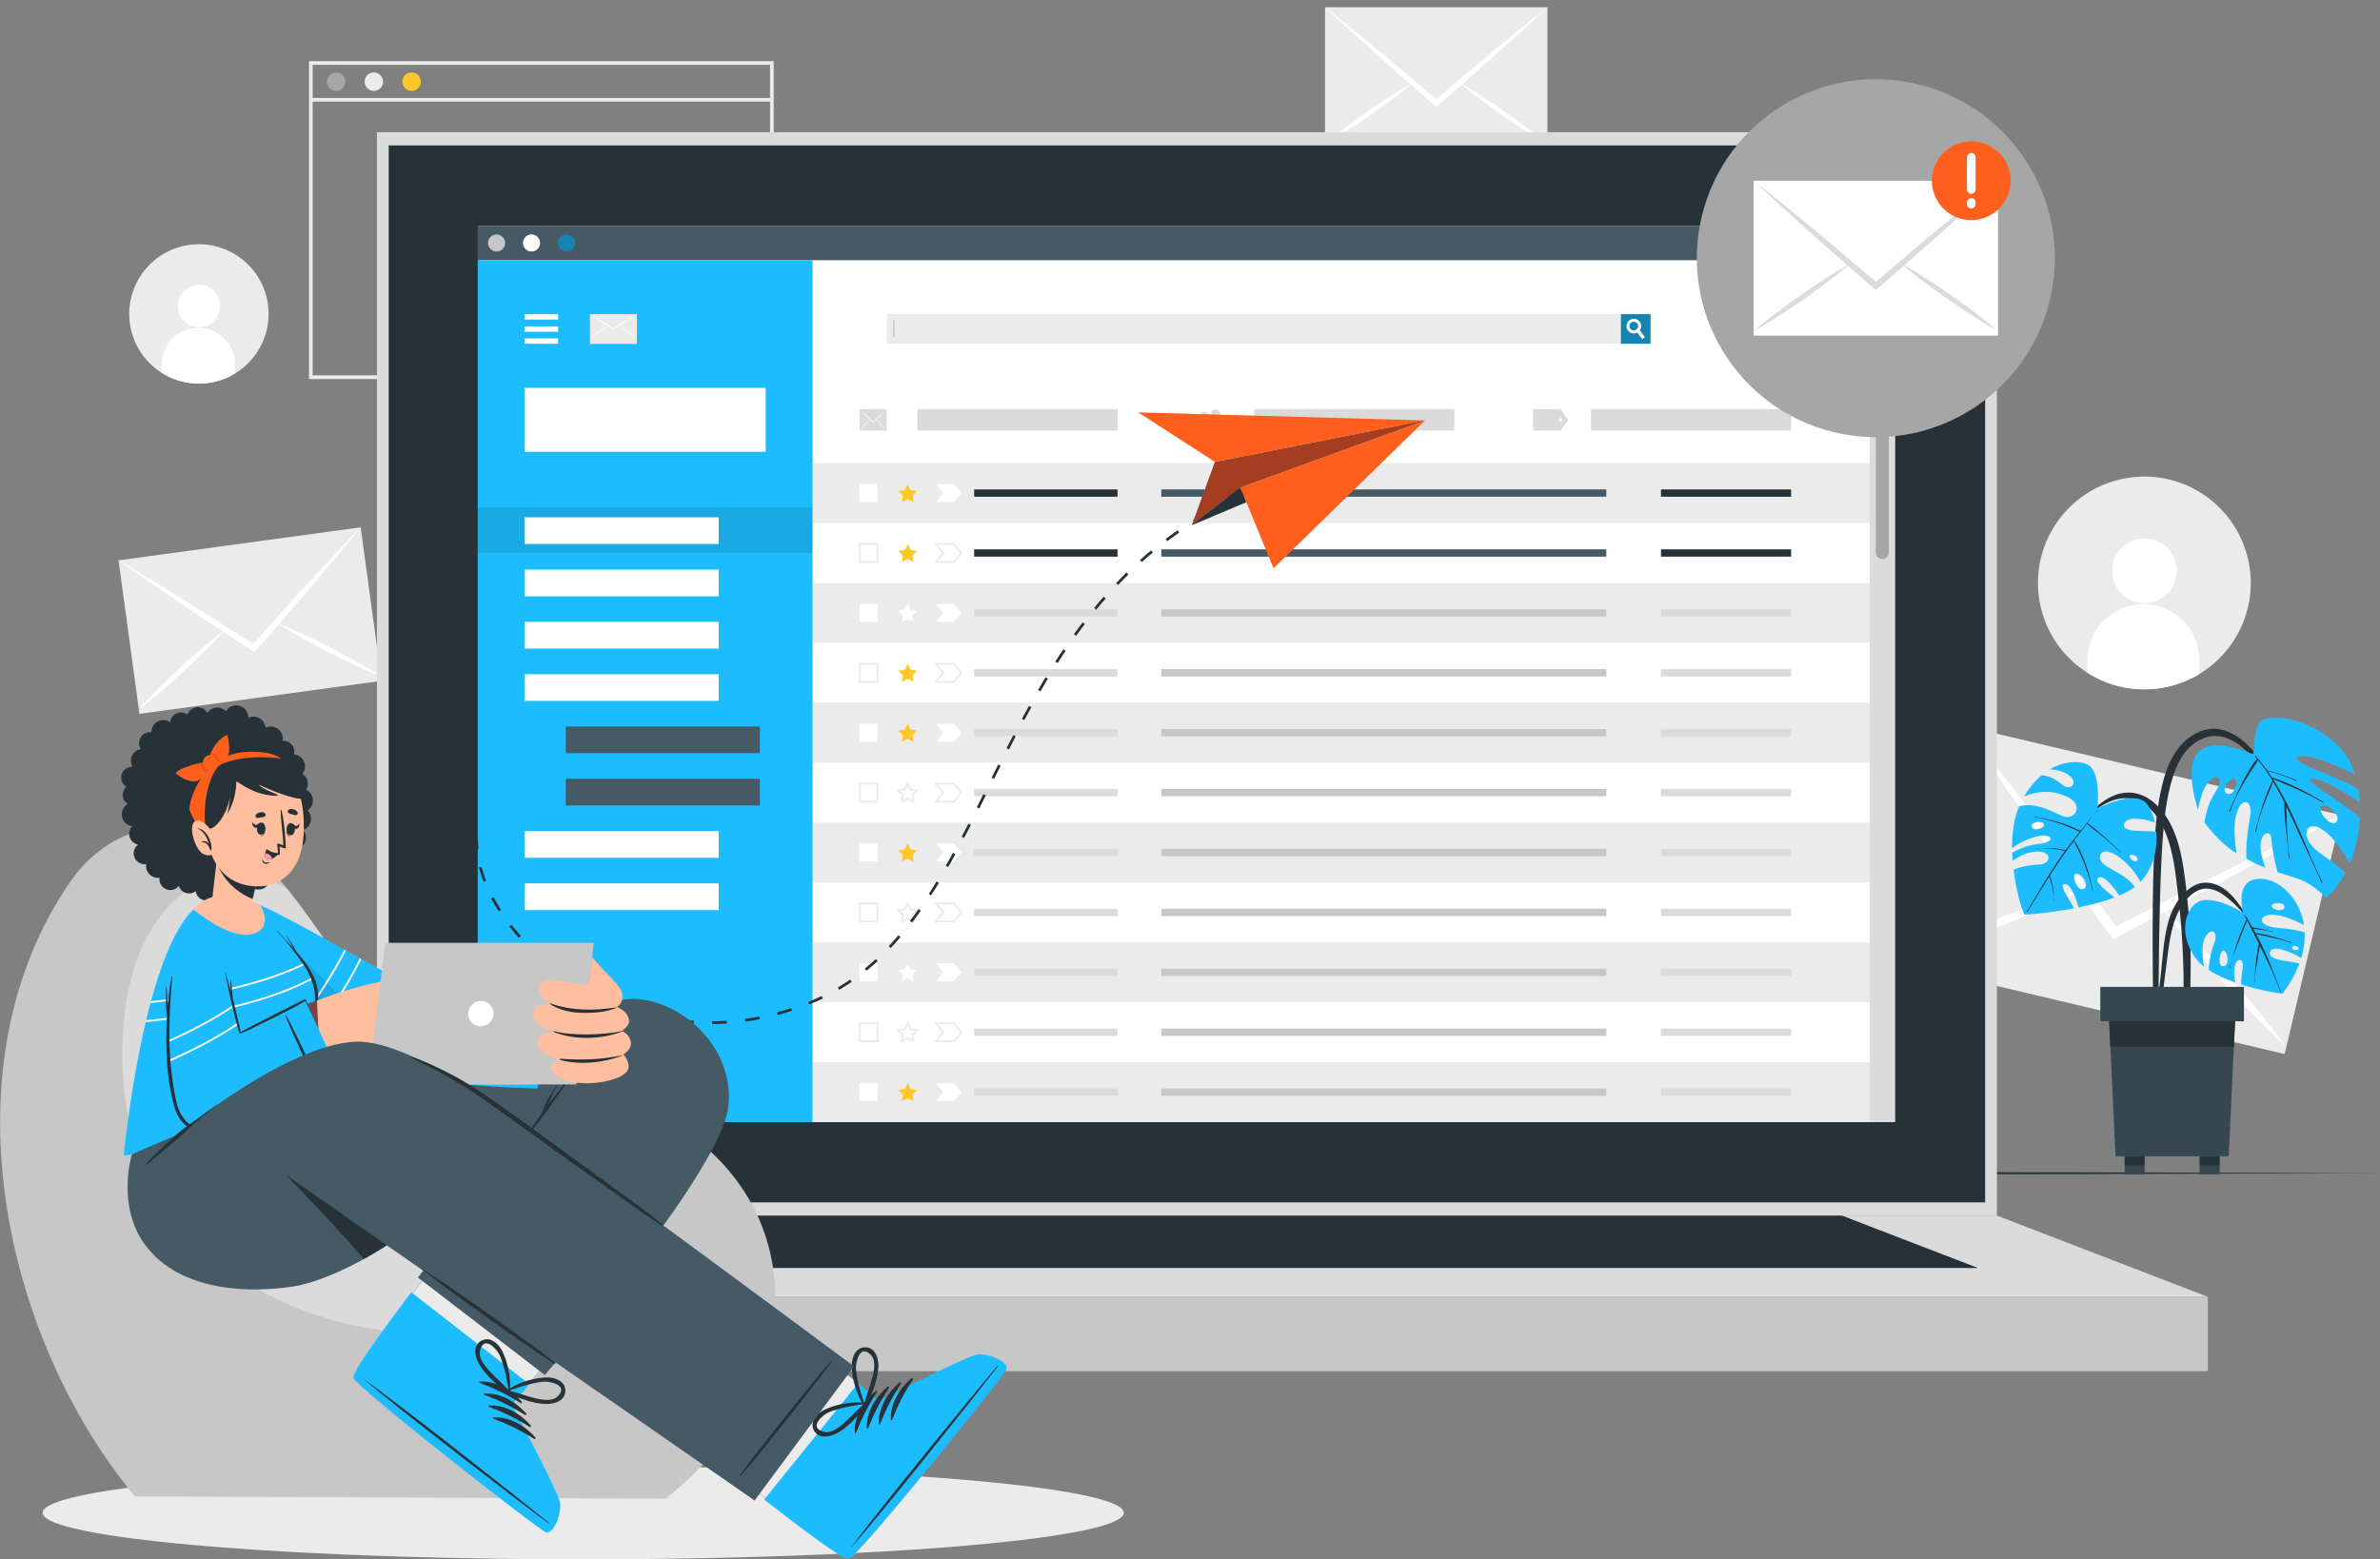 <?xml version="1.0" encoding="UTF-8"?><svg xmlns="http://www.w3.org/2000/svg" width="648.56" height="425.025" viewBox="0 0 648.56 425.025"><rect x="0" y="0" width="648.56" height="425.025" fill="#808080" stroke="none"/><defs><style>.k,.l,.m,.n{stroke-miterlimit:10;}.k,.l,.n{fill:none;}.k,.n{stroke:#263238;stroke-width:.75px;}.o,.m{fill:#fff;}.p{fill:#dbdbdb;}.q{fill:#37474f;}.l,.m{stroke:#ebebeb;}.r{fill:#ff9cbd;}.s{fill:#050400;}.s,.t{opacity:.1;}.u{fill:#455a64;}.v{fill:#1484b3;}.w{fill:#a6a6a6;}.t{fill:#020100;}.x{fill:#c7c7c7;}.m{stroke-width:.5px;}.y{fill:#ffbe9d;}.z{fill:#a53d21;}.aa{fill:#ebebeb;}.ab{fill:#ffc727;}.ac{fill:#1cbcff;}.ad{fill:#774442;}.n{stroke-dasharray:0 0 4.007 5.009;}.ae{fill:#263238;}.af{fill:#ff5f1c;}</style></defs><g id="a"><g><g><path class="aa" d="m599.292,183.735c-2.538,1.535-5.351,2.698-8.401,3.4-7.886,1.828-15.758.258-22.085-3.775-6.189-3.929-10.912-10.208-12.704-17.916-3.607-15.606,6.097-31.182,21.703-34.789,15.594-3.62,31.169,6.097,34.789,21.703,2.905,12.557-2.83,25.087-13.302,31.377Z"/><g><path class="o" d="m593.202,155.686c-.058,4.872-4.054,8.774-8.926,8.716-4.872-.058-8.774-4.054-8.716-8.926.058-4.872,4.054-8.774,8.926-8.716,4.872.058,8.774,4.054,8.716,8.926Z"/><path class="o" d="m599.336,180.095l-.043,3.639c-2.538,1.535-5.351,2.698-8.401,3.4-7.886,1.828-15.758.258-22.085-3.775l.043-3.626c.1-8.398,7.001-15.162,15.424-15.062,8.423.1,15.162,7.026,15.062,15.424Z"/></g></g><g><path class="aa" d="m63.997,101.832c-1.662,1.006-3.505,1.767-5.503,2.227-5.166,1.197-10.322.169-14.466-2.472-4.054-2.574-7.148-6.687-8.321-11.735-2.363-10.223,3.994-20.425,14.216-22.788,10.214-2.371,20.416,3.993,22.788,14.216,1.903,8.225-1.854,16.433-8.713,20.552Z"/><g><path class="o" d="m60.008,83.46c-.038,3.191-2.655,5.747-5.847,5.71-3.191-.038-5.747-2.656-5.709-5.847.038-3.191,2.655-5.747,5.847-5.71,3.191.038,5.747,2.655,5.709,5.847Z"/><path class="o" d="m64.026,99.449l-.028,2.384c-1.662,1.006-3.505,1.767-5.503,2.227-5.166,1.197-10.322.169-14.466-2.472l.028-2.375c.065-5.501,4.586-9.932,10.103-9.866,5.517.066,9.931,4.602,9.866,10.103Z"/></g></g></g><g><rect class="l" x="84.7" y="17.177" width="125.639" height="85.639"/><g><path class="w" d="m94.101,22.259c0,1.392-1.129,2.521-2.521,2.521s-2.521-1.128-2.521-2.521,1.129-2.521,2.521-2.521,2.521,1.128,2.521,2.521Z"/><path class="aa" d="m104.394,22.259c0,1.392-1.128,2.521-2.521,2.521s-2.521-1.128-2.521-2.521,1.128-2.521,2.521-2.521,2.521,1.128,2.521,2.521Z"/><path class="ab" d="m114.686,22.259c0,1.392-1.128,2.521-2.521,2.521s-2.521-1.128-2.521-2.521,1.129-2.521,2.521-2.521,2.521,1.128,2.521,2.521Z"/></g><line class="l" x1="84.7" y1="27.196" x2="210.339" y2="27.196"/></g><g><g><rect class="aa" x="34.848" y="148.036" width="66.592" height="42.231" transform="translate(-22.23 10.759) rotate(-7.765)"/><g><path class="o" d="m98.282,143.731c-2.318,2.912-4.7,5.723-7.043,8.597-2.37,2.823-4.751,5.648-7.145,8.446-2.498,2.923-5.01,5.82-7.523,8.704-.078.093-.146.185-.225.278-2.227,2.542-4.464,5.087-6.701,7.63l-.334.361-.409-.26c-2.836-1.852-5.663-3.706-8.491-5.572-.098-.055-.199-.124-.299-.193-3.204-2.104-6.4-4.223-9.591-6.384-3.044-2.043-6.094-4.127-9.133-6.213-3.027-2.142-6.075-4.212-9.088-6.398,3.132,1.798,6.229,3.711,9.338,5.567,3.105,1.898,6.21,3.796,9.301,5.737,3.441,2.14,6.887,4.321,10.327,6.53q.01-.001.022.011c2.575,1.64,5.152,3.294,7.73,4.948,2.03-2.282,4.069-4.579,6.113-6.836q.006-.028.016-.03c2.725-3.036,5.452-6.059,8.202-9.058,2.46-2.684,4.932-5.356,7.417-8.003,2.509-2.622,4.981-5.294,7.516-7.865Z"/><path class="o" d="m61.496,171.502c-.027.024-.043.056-.07.08-.306.345-.613.689-.92,1.024-1.464,1.623-2.976,3.192-4.523,4.725-1.882,1.892-3.822,3.721-5.774,5.541-1.966,1.792-3.943,3.576-5.978,5.306-2.035,1.731-4.094,3.435-6.248,5.03,1.762-2.027,3.62-3.945,5.503-5.827,1.892-1.893,3.832-3.722,5.774-5.541,1.974-1.803,3.952-3.587,5.987-5.318,1.618-1.381,3.269-2.747,4.969-4.049.392-.306.786-.602,1.189-.899.027-.024.064-.049.091-.073Z"/><path class="o" d="m103.647,184.255c-2.503-.961-4.952-2.05-7.367-3.174-2.424-1.123-4.807-2.312-7.191-3.511-2.368-1.231-4.728-2.474-7.047-3.793-1.891-1.064-3.767-2.161-5.602-3.334-.397-.249-.785-.498-1.172-.749-.032-.016-.056-.043-.089-.059.033.016.075.03.106.036.47.188.928.368,1.388.558,1.986.799,3.932,1.674,5.872,2.57,2.424,1.123,4.806,2.312,7.182,3.522,2.368,1.231,4.728,2.474,7.047,3.793,2.328,1.308,4.632,2.659,6.872,4.139Z"/></g></g><g><rect class="aa" x="545.505" y="189.861" width="66.9" height="105.492" transform="translate(209.515 750.112) rotate(-76.683)"/><g><path class="o" d="m637.988,222.206c-5.086,2.984-10.208,5.781-15.31,8.694-5.112,2.822-10.24,5.641-15.373,8.413-5.358,2.897-10.721,5.748-16.08,8.579-.168.093-.322.19-.49.283-4.741,2.489-9.496,4.975-14.252,7.46l-.7.344-.456-.618c-3.137-4.354-6.259-8.704-9.375-13.075-.114-.138-.223-.297-.332-.455-3.537-4.936-7.053-9.889-10.539-14.901-3.335-4.755-6.655-9.573-9.96-14.388-3.254-4.891-6.579-9.688-9.787-14.635,3.604,4.442,7.092,9.034,10.63,13.549,3.508,4.575,7.016,9.149,10.479,13.78,3.866,5.125,7.718,10.312,11.543,15.538q.015.004.026.029c2.872,3.892,5.739,7.806,8.606,11.719,4.301-2.216,8.623-4.45,12.93-6.621q.025-.038.041-.035c5.758-2.935,11.511-5.849,17.284-8.715,5.166-2.566,10.342-5.107,15.524-7.602,5.202-2.446,10.379-4.987,15.592-7.343Z"/><path class="o" d="m567.788,242.293c-.053.02-.095.059-.149.079-.649.335-1.298.669-1.944.989-3.089,1.564-6.218,3.022-9.378,4.406-3.859,1.724-7.77,3.321-11.693,4.9-3.927,1.529-7.866,3.038-11.86,4.437-3.994,1.399-8.008,2.744-12.101,3.875,3.76-1.992,7.599-3.769,11.455-5.477,3.875-1.72,7.786-3.318,11.693-4.9,3.946-1.54,7.885-3.05,11.879-4.449,3.179-1.119,6.397-2.197,9.652-3.153.754-.229,1.504-.442,2.27-.651.054-.02.122-.036.176-.056Z"/><path class="o" d="m622.826,285.161c-3.152-2.846-6.152-5.852-9.08-8.889-2.943-3.041-5.787-6.156-8.628-9.287-2.799-3.17-5.578-6.351-8.255-9.622-2.189-2.651-4.336-5.341-6.381-8.12-.446-.594-.876-1.184-1.306-1.774-.039-.042-.059-.095-.098-.137.039.042.093.087.136.114.587.546,1.162,1.073,1.734,1.615,2.481,2.313,4.859,4.715,7.214,7.145,2.943,3.041,5.787,6.156,8.609,9.299,2.799,3.17,5.579,6.351,8.255,9.622,2.696,3.259,5.331,6.569,7.8,10.035Z"/></g></g><g><rect class="aa" x="361.077" y="1.972" width="60.607" height="38.436"/><g><path class="o" d="m421.684,1.972c-2.448,2.341-4.942,4.583-7.409,6.887-2.485,2.254-4.979,4.509-7.481,6.738-2.612,2.329-5.233,4.633-7.855,6.924-.082.074-.155.149-.236.223-2.321,2.019-4.651,4.038-6.981,6.057l-.346.285-.337-.285c-2.33-2.019-4.651-4.038-6.972-6.069-.082-.062-.164-.136-.246-.21-2.63-2.292-5.252-4.595-7.864-6.936-2.494-2.217-4.988-4.471-7.472-6.726-2.466-2.304-4.96-4.546-7.409-6.887,2.603,2.006,5.16,4.112,7.736,6.168,2.567,2.093,5.133,4.187,7.682,6.317,2.84,2.353,5.679,4.744,8.51,7.159q.009,0,.018.013c2.121,1.796,4.241,3.604,6.362,5.413,2.112-1.808,4.232-3.629,6.353-5.413q.009-.025.018-.025c2.831-2.403,5.661-4.793,8.51-7.159,2.549-2.118,5.106-4.224,7.673-6.305,2.585-2.056,5.142-4.162,7.745-6.168Z"/><path class="o" d="m385.096,22.492c-.027.018-.045.045-.073.064-.319.273-.637.546-.956.81-1.52,1.283-3.076,2.512-4.66,3.704-1.93,1.474-3.905,2.885-5.889,4.287-1.993,1.374-3.996,2.74-6.043,4.05-2.048,1.31-4.114,2.594-6.253,3.768,1.839-1.611,3.75-3.113,5.679-4.578,1.939-1.474,3.914-2.885,5.889-4.287,2.002-1.383,4.005-2.749,6.052-4.059,1.629-1.047,3.286-2.075,4.979-3.04.391-.228.783-.446,1.183-.664.027-.018.064-.036.091-.054Z"/><path class="o" d="m421.539,39.175c-2.139-1.174-4.214-2.457-6.253-3.768-2.048-1.311-4.05-2.676-6.053-4.05-1.984-1.402-3.959-2.812-5.889-4.287-1.575-1.192-3.131-2.412-4.642-3.695-.328-.273-.646-.546-.965-.819-.027-.018-.045-.046-.073-.064.027.018.064.036.091.045.401.228.792.446,1.183.673,1.693.965,3.34,1.993,4.979,3.04,2.048,1.311,4.05,2.676,6.043,4.059,1.984,1.402,3.959,2.812,5.889,4.287,1.939,1.465,3.85,2.967,5.689,4.578Z"/></g></g></g></g><g id="b"><ellipse class="aa" cx="158.925" cy="412.342" rx="147.315" ry="12.683"/></g><g id="c"><polygon class="ae" points="0 319.778 81.07 319.534 162.14 319.446 324.28 319.279 486.42 319.445 567.49 319.533 648.56 319.778 567.49 320.022 486.42 320.11 324.28 320.277 162.14 320.109 81.07 320.021 0 319.778"/></g><g id="d"><g><rect class="p" x="102.717" y="36.039" width="441.446" height="295.295"/><rect class="ae" x="105.925" y="39.641" width="435.03" height="288.091"/><g><rect class="x" x="45.221" y="353.477" width="556.438" height="20.267"/><polygon class="p" points="45.221 353.477 102.717 331.334 544.163 331.334 601.659 353.477 45.221 353.477"/><polygon class="ae" points="107.851 345.623 144.954 331.334 501.925 331.334 539.028 345.623 107.851 345.623"/></g><g><rect class="o" x="130.51" y="61.529" width="385.86" height="244.315"/><g><rect class="u" x="130.183" y="61.529" width="386.186" height="9.401"/><g><path class="x" d="m137.656,66.23c0,1.288-1.044,2.332-2.332,2.332s-2.332-1.044-2.332-2.332,1.044-2.332,2.332-2.332,2.332,1.044,2.332,2.332Z"/><path class="o" d="m147.176,66.23c0,1.288-1.044,2.332-2.332,2.332s-2.332-1.044-2.332-2.332,1.044-2.332,2.332-2.332,2.332,1.044,2.332,2.332Z"/><path class="v" d="m156.697,66.23c0,1.288-1.044,2.332-2.332,2.332s-2.331-1.044-2.331-2.332,1.044-2.332,2.331-2.332,2.332,1.044,2.332,2.332Z"/></g></g><g><rect class="p" x="509.519" y="70.93" width="6.85" height="234.914"/><path class="w" d="m512.94,152.372h0c-.977,0-1.769-.792-1.769-1.769v-76.528c0-.977.792-1.769,1.769-1.769h0c.977,0,1.769.792,1.769,1.769v76.528c0,.977-.792,1.769-1.769,1.769Z"/></g><g><g><rect class="o" x="241.71" y="85.71" width="207.987" height="7.912"/><path class="aa" d="m449.778,93.702h-208.148v-8.073h208.148v8.073Z"/></g><rect class="v" x="441.703" y="85.627" width="8.077" height="8.077"/><g><path class="o" d="m448.249,91.883l-.731.554-1.354-1.788-.495-.654c.099-.038.195-.092.284-.161.172-.131.297-.3.375-.486l.526.693,1.395,1.841Z"/><path class="o" d="m446.811,87.674c-.67-.874-1.923-1.039-2.797-.369-.874.67-1.039,1.923-.369,2.797.602.786,1.674.998,2.519.547.096-.052.188-.11.276-.178.163-.126.301-.271.414-.429.493-.695.501-1.655-.044-2.368Zm-.857,2.161c-.089.068-.185.122-.284.161-.484.194-1.056.053-1.388-.381-.401-.523-.303-1.272.22-1.673.523-.401,1.271-.302,1.673.221.269.351.313.805.154,1.185-.078.186-.204.355-.375.486Z"/></g><rect class="x" x="243.365" y="87.265" width=".424" height="4.801"/></g><g><path class="ab" d="m495.625,93.928c-.391.243-.825.428-1.296.542-1.219.298-2.442.069-3.43-.544-.967-.598-1.71-1.562-2.002-2.754-.588-2.413.888-4.845,3.3-5.433,2.41-.59,4.843.888,5.433,3.3.473,1.941-.393,3.894-2.004,4.888Z"/><g><path class="o" d="m494.63,89.591c0,.755-.612,1.367-1.368,1.367s-1.367-.612-1.367-1.367.612-1.367,1.367-1.367,1.368.612,1.368,1.367Z"/><path class="o" d="m495.625,93.364v.564c-.391.243-.825.428-1.296.542-1.219.298-2.442.069-3.43-.544v-.562c0-1.302,1.057-2.363,2.363-2.363s2.363,1.061,2.363,2.363Z"/></g></g><path class="p" d="m480.057,94.6h-3.124v-1.107c0-.061-.036-.119-.096-.149-.115-.059-.229-.125-.337-.197-.056-.035-.125-.04-.178-.009l-.96.554-1.562-2.705.962-.555c.052-.029.082-.09.078-.159-.003-.063-.004-.128-.004-.194,0-.065.001-.129.004-.193.004-.069-.026-.129-.079-.16l-.96-.554,1.562-2.706.959.555c.056.031.123.027.179-.009.106-.071.222-.137.339-.197.058-.029.094-.087.094-.148v-1.107h3.124v1.107c0,.061.036.119.097.149.116.059.231.125.339.197.058.038.126.039.178.008l.959-.555,1.56,2.706-.962.554c-.052.029-.082.091-.077.16.003.063.005.128.005.192,0,.065-.002.129-.005.193-.005.068.026.129.077.16l.962.555-1.56,2.704-.96-.553c-.055-.031-.123-.026-.178.008-.108.071-.222.138-.339.198-.059.029-.096.087-.096.148v1.107Zm-2.346-.778h1.568v-.329c0-.355.199-.677.52-.842.094-.047.181-.098.267-.154.302-.199.684-.209.992-.033l.286.166.783-1.358-.289-.167c-.305-.178-.483-.512-.465-.872l.004-.153-.004-.152c-.018-.363.161-.698.466-.875l.287-.166-.783-1.357-.284.164c-.31.18-.69.166-.991-.03-.088-.057-.176-.108-.269-.154-.322-.165-.521-.488-.521-.842v-.329h-1.568v.329c0,.355-.199.678-.518.842-.094.047-.182.098-.269.154-.302.197-.684.21-.992.031l-.284-.164-.784,1.357.285.165c.307.176.486.511.468.874l-.004.153.004.153c.018.363-.161.697-.466.874l-.287.166.784,1.357.286-.166c.304-.176.687-.166.991.032.088.057.175.108.268.154.321.165.52.487.52.843v.329Zm.784-1.432c-1.273,0-2.31-1.036-2.31-2.309,0-1.274,1.036-2.31,2.31-2.31,1.275,0,2.311,1.036,2.311,2.31,0,1.273-1.036,2.309-2.311,2.309Zm0-3.842c-.845,0-1.532.688-1.532,1.532s.687,1.532,1.532,1.532,1.533-.687,1.533-1.532-.688-1.532-1.533-1.532Z"/><g><g><rect class="aa" x="221.419" y="126.237" width="288.1" height="16.329"/><g><rect class="o" x="234.202" y="131.949" width="4.905" height="4.905"/><polygon class="o" points="259.941 136.854 255.036 136.854 257.036 134.402 255.036 131.949 259.941 131.949 261.941 134.402 259.941 136.854"/><polygon class="ab" points="247.338 131.949 248.135 133.564 249.917 133.823 248.627 135.08 248.931 136.854 247.338 136.017 245.744 136.854 246.048 135.08 244.759 133.823 246.541 133.564 247.338 131.949"/><rect class="ae" x="265.46" y="133.404" width="39.073" height="1.995"/><rect class="ae" x="452.625" y="133.404" width="35.471" height="1.995"/><rect class="u" x="316.462" y="133.404" width="121.26" height="1.995"/></g></g><g><rect class="m" x="234.202" y="148.278" width="4.905" height="4.905"/><polygon class="m" points="259.941 153.183 255.036 153.183 257.036 150.73 255.036 148.278 259.941 148.278 261.941 150.73 259.941 153.183"/><polygon class="ab" points="247.338 148.278 248.135 149.893 249.917 150.151 248.627 151.408 248.931 153.183 247.338 152.345 245.744 153.183 246.048 151.408 244.759 150.151 246.541 149.893 247.338 148.278"/><rect class="ae" x="265.46" y="149.733" width="39.073" height="1.995"/><rect class="ae" x="452.625" y="149.733" width="35.471" height="1.995"/><rect class="u" x="316.462" y="149.733" width="121.26" height="1.995"/></g><g><rect class="aa" x="221.419" y="158.895" width="288.1" height="16.329"/><g><rect class="o" x="234.202" y="164.607" width="4.905" height="4.905"/><polygon class="o" points="259.941 169.512 255.036 169.512 257.036 167.059 255.036 164.607 259.941 164.607 261.941 167.059 259.941 169.512"/><polygon class="o" points="247.338 164.607 248.135 166.221 249.917 166.48 248.627 167.737 248.931 169.512 247.338 168.674 245.744 169.512 246.048 167.737 244.759 166.48 246.541 166.221 247.338 164.607"/><rect class="p" x="265.46" y="166.061" width="39.073" height="1.995"/><rect class="p" x="452.625" y="166.061" width="35.471" height="1.995"/><rect class="x" x="316.462" y="166.061" width="121.26" height="1.995"/></g></g><g><rect class="m" x="234.202" y="180.935" width="4.905" height="4.905"/><polygon class="m" points="259.941 185.84 255.036 185.84 257.036 183.388 255.036 180.935 259.941 180.935 261.941 183.388 259.941 185.84"/><polygon class="ab" points="247.338 180.935 248.135 182.55 249.917 182.809 248.627 184.065 248.931 185.84 247.338 185.002 245.744 185.84 246.048 184.065 244.759 182.809 246.541 182.55 247.338 180.935"/><rect class="p" x="265.46" y="182.39" width="39.073" height="1.995"/><rect class="p" x="452.625" y="182.39" width="35.471" height="1.995"/><rect class="x" x="316.462" y="182.39" width="121.26" height="1.995"/></g><g><rect class="aa" x="221.419" y="191.552" width="288.1" height="16.329"/><g><rect class="o" x="234.202" y="197.264" width="4.905" height="4.905"/><polygon class="o" points="259.941 202.169 255.036 202.169 257.036 199.716 255.036 197.264 259.941 197.264 261.941 199.716 259.941 202.169"/><polygon class="ab" points="247.338 197.264 248.135 198.878 249.917 199.137 248.627 200.394 248.931 202.169 247.338 201.331 245.744 202.169 246.048 200.394 244.759 199.137 246.541 198.878 247.338 197.264"/><rect class="p" x="265.46" y="198.719" width="39.073" height="1.995"/><rect class="p" x="452.625" y="198.719" width="35.471" height="1.995"/><rect class="x" x="316.462" y="198.719" width="121.26" height="1.995"/></g></g><g><rect class="m" x="234.202" y="213.592" width="4.905" height="4.905"/><polygon class="m" points="259.941 218.497 255.036 218.497 257.036 216.045 255.036 213.592 259.941 213.592 261.941 216.045 259.941 218.497"/><polygon class="m" points="247.338 213.592 248.135 215.207 249.917 215.466 248.627 216.723 248.931 218.497 247.338 217.66 245.744 218.497 246.048 216.723 244.759 215.466 246.541 215.207 247.338 213.592"/><rect class="p" x="265.46" y="215.047" width="39.073" height="1.995"/><rect class="p" x="452.625" y="215.047" width="35.471" height="1.995"/><rect class="x" x="316.462" y="215.047" width="121.26" height="1.995"/></g><g><rect class="aa" x="221.419" y="224.209" width="288.1" height="16.329"/><g><rect class="o" x="234.202" y="229.921" width="4.905" height="4.905"/><polygon class="o" points="259.941 234.826 255.036 234.826 257.036 232.374 255.036 229.921 259.941 229.921 261.941 232.374 259.941 234.826"/><polygon class="ab" points="247.338 229.921 248.135 231.536 249.917 231.795 248.627 233.051 248.931 234.826 247.338 233.988 245.744 234.826 246.048 233.051 244.759 231.795 246.541 231.536 247.338 229.921"/><rect class="p" x="265.46" y="231.376" width="39.073" height="1.995"/><rect class="p" x="452.625" y="231.376" width="35.471" height="1.995"/><rect class="x" x="316.462" y="231.376" width="121.26" height="1.995"/></g></g><g><rect class="m" x="234.202" y="246.25" width="4.905" height="4.905"/><polygon class="m" points="259.941 251.155 255.036 251.155 257.036 248.702 255.036 246.25 259.941 246.25 261.941 248.702 259.941 251.155"/><polygon class="m" points="247.338 246.25 248.135 247.864 249.917 248.123 248.627 249.38 248.931 251.155 247.338 250.317 245.744 251.155 246.048 249.38 244.759 248.123 246.541 247.864 247.338 246.25"/><rect class="p" x="265.46" y="247.704" width="39.073" height="1.995"/><rect class="p" x="452.625" y="247.704" width="35.471" height="1.995"/><rect class="x" x="316.462" y="247.704" width="121.26" height="1.995"/></g><g><rect class="aa" x="221.419" y="256.866" width="288.1" height="16.329"/><g><rect class="o" x="234.202" y="262.578" width="4.905" height="4.905"/><polygon class="o" points="259.941 267.483 255.036 267.483 257.036 265.031 255.036 262.578 259.941 262.578 261.941 265.031 259.941 267.483"/><polygon class="o" points="247.338 262.578 248.135 264.193 249.917 264.452 248.627 265.709 248.931 267.483 247.338 266.645 245.744 267.483 246.048 265.709 244.759 264.452 246.541 264.193 247.338 262.578"/><rect class="p" x="265.46" y="264.033" width="39.073" height="1.995"/><rect class="p" x="452.625" y="264.033" width="35.471" height="1.995"/><rect class="x" x="316.462" y="264.033" width="121.26" height="1.995"/></g></g><g><rect class="m" x="234.202" y="278.907" width="4.905" height="4.905"/><polygon class="m" points="259.941 283.812 255.036 283.812 257.036 281.359 255.036 278.907 259.941 278.907 261.941 281.359 259.941 283.812"/><polygon class="m" points="247.338 278.907 248.135 280.522 249.917 280.78 248.627 282.037 248.931 283.812 247.338 282.974 245.744 283.812 246.048 282.037 244.759 280.78 246.541 280.522 247.338 278.907"/><rect class="p" x="265.46" y="280.362" width="39.073" height="1.995"/><rect class="p" x="452.625" y="280.362" width="35.471" height="1.995"/><rect class="x" x="316.462" y="280.362" width="121.26" height="1.995"/></g><g><rect class="aa" x="221.419" y="289.524" width="288.1" height="16.329"/><g><rect class="o" x="234.202" y="295.236" width="4.905" height="4.905"/><polygon class="o" points="259.941 300.14 255.036 300.14 257.036 297.688 255.036 295.236 259.941 295.236 261.941 297.688 259.941 300.14"/><polygon class="ab" points="247.338 295.236 248.135 296.85 249.917 297.109 248.627 298.366 248.931 300.14 247.338 299.303 245.744 300.14 246.048 298.366 244.759 297.109 246.541 296.85 247.338 295.236"/><rect class="p" x="265.46" y="296.69" width="39.073" height="1.995"/><rect class="p" x="452.625" y="296.69" width="35.471" height="1.995"/><rect class="x" x="316.462" y="296.69" width="121.26" height="1.995"/></g></g></g><g><rect class="p" x="249.997" y="111.507" width="54.537" height="5.844"/><g><rect class="p" x="234.202" y="111.507" width="7.428" height="5.844"/><g><path class="o" d="m241.639,111.507c-.3.324-.606.634-.909.952-.305.312-.611.623-.918.931-.321.322-.642.64-.964.957-.01.01-.019.021-.029.031-.285.279-.571.558-.857.837l-.042.039-.041-.039c-.286-.279-.571-.558-.856-.839-.01-.009-.02-.019-.03-.029-.323-.317-.644-.635-.965-.959-.306-.306-.612-.618-.917-.93-.303-.319-.609-.628-.909-.952.319.277.633.569.949.853.315.289.63.579.943.873.348.325.697.656,1.044.99q.001,0,.002.002c.26.248.52.498.781.748.259-.25.519-.502.78-.748q.001-.003.002-.003c.347-.332.695-.663,1.044-.99.313-.293.626-.584.942-.872.317-.284.631-.575.95-.853Z"/><path class="o" d="m237.149,114.213c-.003.003-.006.009-.009.012-.039.051-.078.103-.117.152-.186.241-.378.473-.572.697-.237.277-.479.543-.723.806-.245.259-.49.515-.742.762-.251.246-.505.488-.767.709.226-.303.46-.586.697-.861.238-.277.48-.543.723-.806.246-.26.491-.517.743-.764.2-.197.403-.39.611-.572.048-.043.096-.084.145-.125.003-.004.008-.007.011-.01Z"/><path class="o" d="m241.621,117.351c-.262-.221-.517-.462-.767-.709-.251-.247-.497-.503-.743-.762-.243-.264-.486-.529-.723-.806-.193-.224-.384-.454-.57-.695-.04-.051-.079-.103-.118-.154-.003-.003-.006-.009-.009-.012.003.003.008.007.011.009.049.043.097.084.145.127.208.181.41.375.611.572.251.246.497.503.742.764.243.264.486.529.723.806.238.276.472.558.698.861Z"/></g></g></g><g><rect class="p" x="341.778" y="111.507" width="54.537" height="5.844"/><g><g><path class="p" d="m329.342,113.49c0,.683-.554,1.237-1.237,1.237s-1.237-.554-1.237-1.237.554-1.237,1.237-1.237,1.237.554,1.237,1.237Z"/><path class="p" d="m330.242,116.899v.452h-4.278v-.452c0-1.176.959-2.135,2.144-2.135,1.176,0,2.135.959,2.135,2.135Z"/></g><g><path class="p" d="m332.51,112.744c0,.683-.554,1.237-1.237,1.237s-1.237-.554-1.237-1.237.554-1.237,1.237-1.237,1.237.554,1.237,1.237Z"/><path class="p" d="m333.411,116.153v.452h-4.278v-.452c0-1.176.959-2.135,2.144-2.135,1.176,0,2.135.959,2.135,2.135Z"/></g></g></g><g><rect class="p" x="433.559" y="111.507" width="54.537" height="5.844"/><path class="p" d="m425.19,111.512h-7.43v5.84h7.43l2.22-2.92-2.22-2.92Zm.06,3.36c-.24,0-.44-.2-.44-.44,0-.25.2-.44.44-.44.25,0,.44.19.44.44,0,.24-.19.44-.44.44Z"/></g><g><rect class="ac" x="130.183" y="70.93" width="91.236" height="234.914"/><rect class="o" x="142.937" y="105.715" width="65.728" height="17.428"/><g><rect class="o" x="142.937" y="85.627" width="9.164" height="1.474"/><rect class="o" x="142.937" y="92.231" width="9.164" height="1.474"/><rect class="o" x="142.937" y="88.967" width="9.164" height="1.474"/></g><g><rect class="aa" x="160.802" y="85.627" width="12.736" height="8.077"/><path class="aa" d="m173.538,85.627v8.077h-12.736v-8.077c.547.31,1.085.635,1.626.953.539.323,1.079.646,1.614.975.597.363,1.193.733,1.788,1.105.006-.004.013-.008.019-.011-.006.004-.01.01-.015.013.446.277.891.557,1.337.836.444-.279.889-.56,1.335-.836-.006-.004-.01-.01-.015-.013.006.004.013.008.019.01.595-.371,1.19-.74,1.788-1.105.535-.327,1.073-.652,1.612-.974.543-.318,1.081-.643,1.628-.953Z"/><g><path class="o" d="m173.538,85.627c-.514.361-1.038.708-1.557,1.063-.522.348-1.046.696-1.572,1.04-.549.359-1.1.715-1.651,1.069-.017.011-.033.023-.05.034-.488.312-.977.624-1.467.935l-.073.044-.071-.044c-.49-.312-.977-.624-1.465-.937-.017-.01-.034-.021-.052-.033-.553-.354-1.104-.71-1.653-1.071-.524-.342-1.048-.69-1.57-1.038-.518-.356-1.042-.702-1.557-1.063.547.31,1.085.635,1.626.953.539.323,1.079.646,1.614.975.597.363,1.193.733,1.788,1.105q.002,0,.004.002c.446.277.891.557,1.337.836.444-.279.889-.56,1.335-.836q.002-.004.004-.004c.595-.371,1.19-.74,1.788-1.105.535-.327,1.073-.652,1.612-.974.543-.318,1.081-.643,1.628-.953Z"/><path class="o" d="m165.849,88.649c-.006.004-.01.01-.015.013-.067.057-.134.115-.201.17-.319.27-.646.528-.979.778-.406.31-.821.606-1.237.901-.419.289-.84.576-1.27.851s-.865.545-1.314.792c.386-.339.788-.654,1.194-.962.407-.31.822-.606,1.238-.901.421-.291.842-.578,1.272-.853.342-.22.691-.436,1.046-.639.082-.048.165-.094.249-.14.006-.004.013-.008.019-.011Z"/><path class="o" d="m173.507,92.155c-.45-.247-.885-.516-1.314-.792-.43-.275-.851-.562-1.272-.851-.417-.295-.832-.591-1.238-.901-.331-.251-.658-.507-.975-.776-.069-.057-.136-.115-.203-.172-.006-.004-.01-.01-.015-.013.006.004.013.008.019.01.084.048.166.094.249.141.356.203.702.419,1.046.639.43.275.851.562,1.27.853.417.295.832.591,1.237.901.407.308.809.624,1.195.962Z"/></g></g><rect class="t" x="130.183" y="138.341" width="91.236" height="12.389"/><rect class="o" x="142.937" y="141.001" width="52.908" height="7.277"/><rect class="o" x="142.937" y="155.256" width="52.908" height="7.277"/><rect class="o" x="142.937" y="169.512" width="52.908" height="7.276"/><rect class="o" x="142.937" y="183.767" width="52.908" height="7.277"/><rect class="u" x="154.168" y="198.022" width="52.907" height="7.277"/><rect class="u" x="154.168" y="212.277" width="52.907" height="7.276"/><rect class="o" x="142.937" y="226.532" width="52.908" height="7.277"/><rect class="o" x="142.937" y="240.787" width="52.908" height="7.277"/></g></g></g></g><g id="e"><g><g><path class="k" d="m129.929,229.455c0,.658.028,1.323.084,1.996"/><path class="n" d="m130.872,236.377c6.586,25.157,46.763,55.604,91.471,36.238,48.191-20.875,46.396-100.261,108.626-133.79"/><path class="k" d="m333.191,137.661c.592-.301,1.19-.598,1.793-.891"/></g><g><polygon class="v" points="331.092 125.909 324.819 143.137 337.987 132.853 388.335 114.594 331.092 125.909"/><polygon class="z" points="331.092 125.909 324.819 143.137 337.987 132.853 388.335 114.594 331.092 125.909"/><polygon class="ae" points="339.677 136.867 324.819 143.137 337.987 132.853 339.677 136.867"/><polygon class="af" points="337.987 132.853 388.335 114.594 347.039 154.893 337.987 132.853"/><polygon class="af" points="331.092 125.909 310.169 112.4 388.335 114.594 331.092 125.909"/></g></g></g><g id="f"><g><circle class="w" cx="511.171" cy="70.376" r="48.779" transform="translate(319.973 549.638) rotate(-76.09)"/><g><rect class="o" x="477.875" y="49.26" width="66.592" height="42.231"/><g><path class="p" d="m544.467,49.26c-2.69,2.572-5.43,5.035-8.14,7.567-2.73,2.477-5.47,4.954-8.22,7.403-2.87,2.559-5.75,5.09-8.63,7.608-.09.082-.17.163-.26.245-2.55,2.218-5.11,4.437-7.67,6.655l-.38.313-.37-.313c-2.56-2.218-5.11-4.437-7.66-6.669-.09-.068-.18-.15-.27-.231-2.89-2.518-5.77-5.049-8.64-7.621-2.74-2.436-5.48-4.913-8.21-7.39-2.71-2.531-5.45-4.995-8.14-7.567,2.86,2.205,5.67,4.518,8.5,6.777,2.82,2.3,5.64,4.6,8.44,6.941,3.12,2.586,6.24,5.212,9.35,7.866q.01,0,.02.014c2.33,1.973,4.66,3.96,6.99,5.947,2.32-1.987,4.65-3.988,6.98-5.947q.01-.027.02-.027c3.11-2.64,6.22-5.267,9.35-7.866,2.8-2.327,5.61-4.641,8.43-6.927,2.84-2.259,5.65-4.573,8.51-6.777Z"/><path class="p" d="m504.266,71.807c-.03.02-.05.05-.08.07-.35.3-.7.6-1.05.89-1.67,1.41-3.38,2.76-5.12,4.07-2.12,1.62-4.29,3.17-6.47,4.71-2.19,1.51-4.39,3.01-6.64,4.45s-4.52,2.85-6.87,4.14c2.02-1.77,4.12-3.42,6.24-5.03,2.13-1.62,4.3-3.17,6.47-4.71,2.2-1.52,4.4-3.02,6.65-4.46,1.79-1.15,3.61-2.28,5.47-3.34.43-.25.86-.49,1.3-.73.03-.02.07-.04.1-.06Z"/><path class="p" d="m544.307,90.137c-2.35-1.29-4.63-2.7-6.87-4.14-2.25-1.44-4.45-2.94-6.65-4.45-2.18-1.54-4.35-3.09-6.47-4.71-1.73-1.31-3.44-2.65-5.1-4.06-.36-.3-.71-.6-1.06-.9-.03-.02-.05-.05-.08-.07.03.02.07.04.1.05.44.25.87.49,1.3.74,1.86,1.06,3.67,2.19,5.47,3.34,2.25,1.44,4.45,2.94,6.64,4.46,2.18,1.54,4.35,3.09,6.47,4.71,2.13,1.61,4.23,3.26,6.25,5.03Z"/></g></g><g><circle class="af" cx="537.178" cy="49.26" r="10.737" transform="translate(13.078 176.954) rotate(-18.933)"/><path class="o" d="m535.999,51.617v-8.738c0-.649.541-1.19,1.19-1.19.648,0,1.168.541,1.168,1.19v8.738c0,.671-.52,1.19-1.168,1.19-.65,0-1.19-.519-1.19-1.19Zm1.19,5.213c-.65,0-1.19-.519-1.19-1.19v-.432c0-.649.541-1.19,1.19-1.19.648,0,1.168.541,1.168,1.19v.432c0,.671-.52,1.19-1.168,1.19Z"/></g></g></g><g id="g"><g><g><g><path class="ae" d="m587.322,226.855c.284-4.146.791-8.297,1.755-12.344.87-3.654,2.105-7.391,4.41-10.411,2.105-2.759,5.129-4.956,8.644-5.386,3.385-.414,6.565,1.094,9.098,3.227,3.137,2.643,5.54,6.141,7.796,9.532,2.522,3.793,4.669,7.735,6.734,11.787.068.133-.137.246-.203.112-1.704-3.424-3.799-6.753-6.022-9.863-2.101-2.939-4.345-5.868-6.935-8.396-2.324-2.268-5.277-4.39-8.644-4.497-3.35-.106-6.442,1.774-8.46,4.356-2.255,2.887-3.402,6.493-4.262,10.006-.944,3.857-1.415,7.801-1.736,11.752-.662,8.131-.841,16.31-1.025,24.463-.104,4.614-.167,9.229-.209,13.844-.021,2.338-.04,4.677-.057,7.015-.017,2.253.101,4.537-.27,6.763-.076.454-.819.41-.895-.022-.372-2.107-.281-4.272-.31-6.408-.03-2.216-.059-4.433-.079-6.649-.039-4.309-.061-8.618-.048-12.927.025-8.646.129-17.327.72-25.956Z"/><g><path class="ac" d="m598.94,220.724c.432-2.299,1.208-5.296,2.518-7.077,2.354-3.201,4.896-1.809,2.546,1.736-2.566,3.87-2.936,6.928-3.305,8.74,0,0,3.957,5.653,8.732,8.436-.204-2.173-.818-5.516-.394-8.74.918-6.983,5.141-6.591,4.098-1.044-.839,4.449-1.184,9.171-.957,11.219,1.435,1.087,3.88,2.022,5.104,2.5-.275-.808-.565-1.781-.887-2.958-1.695-6.261,2.479-8.215,2.613-4.692.102,2.895,1.224,7.383,1.624,8.882,2.291.769,4.189,1.294,5.351,1.703,4.825,1.695,7.83,5.351,7.83,5.351,2.189-1.946,3.954-4.307,5.335-6.904-1.459-1.255-3.766-3.123-6.967-5.382-6.002-4.237-3.915-9.588.847-6.261,3.436,2.401,6.096,6.849,7.304,9.133,1.655-3.954,2.526-8.293,2.723-12.498-4.715-4.425-16.374-10.592-12.859-10.592,3.162,0,10.239,4.637,12.836,6.426-.071-1.247-.204-2.463-.4-3.633-4.441-2.911-18.869-7.438-16.57-8.74,2.526-1.428,12.592,3.232,15.637,4.707-.667-2.165-1.569-4.048-2.668-5.523-6.135-8.215-17.199-11.044-22.026-9.479-3.416,1.108-2.418,9.774-3.151,9.479-13.721-5.522-19.961-1.619-14.915,15.213Zm33.635-.949c.973-1.177,5.476,2.283,4.174,4.174-1.302,1.891-5.429-2.668-4.174-4.174Zm-23.53-7.391c1.185.753-.565,5.131-2.393,3.805-1.554-1.13,1.2-4.566,2.393-3.805Z"/><path class="ae" d="m610.842,213.725c.62-1.224,1.266-2.442,1.972-3.619.672-1.121,1.389-2.313,2.267-3.287-.196-.24-.385-.486-.586-.722-.082-.096.059-.232.143-.136.23.262.449.531.672.797.043.025.079.062.095.113.848,1.016,1.647,2.062,2.409,3.131,1.348.285,2.681.718,3.985,1.154,1.346.451,2.679.918,3.988,1.471.137.058.069.282-.067.223-1.296-.574-2.611-1.128-3.954-1.582-1.27-.429-2.563-.759-3.851-1.124.419.591.83,1.187,1.225,1.793,2.417.695,4.781,1.798,7.046,2.874,2.381,1.131,4.673,2.446,6.954,3.765.129.075.006.275-.122.198-2.233-1.337-4.56-2.477-6.916-3.58-2.207-1.033-4.491-1.882-6.716-2.865,5.603,8.744,8.964,18.834,13.456,28.176.065.136-.147.248-.203.112-1.371-3.277-2.951-6.469-4.445-9.691-1.341-2.893-2.65-5.802-3.992-8.695-.393-.847-.797-1.692-1.208-2.535.245,4.67.146,9.422.911,14.037.027.165-.218.195-.229.025-.324-4.991-1.204-9.904-1.168-14.923 0-.029.019-.042.027-.065-.951-1.908-1.964-3.791-3.058-5.622-1.857,4.371-3.808,8.808-4.675,13.501-.026.144-.262.08-.223-.067,1.262-4.705,2.432-9.415,4.699-13.764-1.198-1.979-2.504-3.886-3.946-5.689-.622,1.162-1.421,2.26-2.129,3.37-.692,1.085-1.371,2.176-2.01,3.294-1.366,2.387-2.567,4.822-3.505,7.407-.051.142-.281.068-.222-.067,1.067-2.489,2.151-4.99,3.375-7.407Z"/></g></g><g><path class="ae" d="m566.673,224.357c3.596-3.606,7.775-8.339,13.332-8.33,5.363.009,9.311,4.328,11.578,8.782,2.372,4.659,3.223,9.936,3.893,15.066.802,6.141,1.247,12.333,1.422,18.524.097,3.439.084,6.882-.001,10.321-.086,3.47-.17,6.991-.788,10.414-.1.555-.991.576-1.024-.024-.162-2.895-.046-5.805-.03-8.703.015-2.854-.029-5.709-.134-8.562-.212-5.771-.632-11.533-1.309-17.268-.592-5.009-1.062-10.16-2.561-14.999-1.352-4.364-3.887-9.356-8.311-11.273-6.038-2.616-11.936,2.163-15.887,6.199-.104.106-.285-.042-.18-.147Z"/><g><path class="ac" d="m548.329,232.415l0.0.008c.027.737.07,1.466.12,2.178,1.642-1.154,3.704-2.203,5.892-2.441,5.103-.542,4.778,3.338,1.369,3.501-3.252.155-5.433.707-7.002,1.403.833,6.739,2.686,12.156,2.964,12.229.278.066,6.517-.382,13.484-1.704-1.268-2.704-4.157-6.297-2.687-6.587,1.509-.3,3.084,2.908,3.9,6.341,3.361-.679,6.822-1.567,9.807-2.699-2.245-1.943-5.714-4.362-4.389-5.391,1.325-1.037,4.08,2.374,5.73,4.848,1.64-.699,3.095-1.483,4.239-2.363-3.024-4.442-10.396-5.347-9.434-8.559.983-3.275,7.859,1.243,10.955,7.19,3.638-3.771,4.702-9.108,4.319-13.669-3.167-.367-9.262.301-8.821-1.974.415-2.164,4.845-1.842,8.451-.514-.444-2.068-1.196-3.831-2.117-5.012-3.339-4.286-13.525,1.164-13.525,1.164,0,0,1.09-10.24-2.796-12.01-2.24-1.016-6.191-1.008-10.156,1.325,2.224.184,4.912.889,5.992,2.432,1.382,1.968-.797,3.038-2.184,2.131-.974-.645-2.798-2.671-6.086-2.938-1.277,1.059-2.524,2.406-3.678,4.072-.375.528-.726,1.087-1.074,1.693,3.204-1.331,7.444-2.013,11.926.216,4.417,2.193,1.95,6.78-1.851,4.998-3.76-1.761-7.419-3.534-11.447-2.525-1.479,3.409-1.969,7.446-1.937,11.419,1.511-1.093,3.742-2.401,6.542-3.14,4.391-1.152,5.718,1.471.895,1.96-3.064.311-5.642,1.432-7.401,2.419Zm5.342-7.05c-.304-1.423,2.811-1.831,3.33-.677.432.985-3.034,2.101-3.33.677Zm26.643,7.879c.293-.776,2.377.106,2.188,1.074-.26,1.293-2.473-.298-2.188-1.074Zm-14.709,4.991c1.518-.607,3.89,3.168,2.235,4.033-1.655.865-3.475-3.534-2.235-4.033Z"/><path class="ae" d="m552.267,248.515c2.288-3.826,4.55-7.673,6.953-11.429,1.119-1.75,2.292-3.464,3.508-5.146-.184-.037-.367-.091-.545-.129-.302-.064-.606-.122-.911-.175-.703-.122-1.411-.224-2.121-.296-.668-.068-1.338-.104-2.01-.112-.698-.009-1.461-.032-2.147.113-.086.018-.099-.117-.018-.114.715.029,1.446-.065,2.163-.075.695-.01,1.391.008,2.085.05.652.039,1.301.103,1.947.203.357.055.713.117,1.067.187.211.042.434.072.643.136,1.239-1.704,2.526-3.375,3.856-5.011-4.012-1.843-8.14-3.362-12.527-3.998-.074-.011-.045-.125.028-.113,4.37.699,8.754,1.828,12.709,3.854.732-.897,1.467-1.792,2.208-2.682.828-.995,1.714-1.968,2.462-3.025.049-.069.15.007.093.068-1.039,1.109-1.978,2.332-2.904,3.555.007.003.014-.001.021.004,1.653,1.105,3.172,2.424,4.657,3.741,1.522,1.349,3.009,2.744,4.452,4.178.053.053-.027.137-.08.084-1.427-1.418-2.906-2.772-4.454-4.058-1.546-1.284-3.173-2.465-4.728-3.736-.008-.006-.006-.016-.012-.023-.355.47-.709.94-1.066,1.401-.18.234-.358.469-.538.703-.009.021-.023.034-.039.051-.596.774-1.189,1.551-1.777,2.332.72.965,1.253,2.105,1.768,3.191.513,1.08.959,2.196,1.37,3.317.851,2.323,1.423,4.747,1.909,7.169.015.073-.097.106-.111.033-.459-2.411-1.214-4.737-2.084-7.029-.444-1.17-.951-2.311-1.473-3.449-.475-1.035-1.051-2.029-1.496-3.076-.513.683-1.024,1.367-1.527,2.058-.146.201-.285.406-.43.607.022.045.008.102-.05.105-.008 0-.016-.001-.024-.001-1.573,2.195-3.069,4.442-4.524,6.715.099.146.141.327.2.498.094.276.181.554.262.834.163.561.295,1.129.399,1.704.098.54.174,1.083.228,1.629.059.601.002,1.266.137,1.852.021.092-.128.098-.112.003.09-.546-.051-1.183-.127-1.728-.083-.591-.193-1.178-.33-1.759-.123-.526-.265-1.05-.421-1.567-.078-.259-.162-.517-.251-.772-.047-.135-.113-.278-.159-.423-.681,1.068-1.356,2.14-2.021,3.22-1.317,2.139-2.623,4.286-3.937,6.427-.066.108-.238.014-.173-.096Z"/></g></g><g><path class="ae" d="m587.56,277.897c.059-2.168.403-4.352.636-6.508.234-2.167.481-4.331.712-6.498.446-4.176.695-8.445,1.677-12.539.845-3.521,2.396-6.895,5.101-9.377,1.368-1.256,3.108-2.285,5.002-2.388,1.937-.105,3.724.566,5.312,1.638,1.809,1.221,3.204,2.951,4.467,4.707,1.302,1.809,2.454,3.679,3.483,5.656.039.075-.078.121-.119.051-1.901-3.295-4.521-6.138-7.535-8.444-1.388-1.062-2.982-1.859-4.75-1.98-1.754-.12-3.317.717-4.605,1.837-2.529,2.198-3.992,5.431-4.864,8.607-1.033,3.764-1.368,7.724-1.883,11.583-.307,2.294-.599,4.59-.902,6.884-.301,2.283-.491,4.623-.976,6.874-.104.485-.768.384-.754-.103Z"/><g><path class="ac" d="m598.226,261.058c.625.873,1.424,1.667,2.359,2.409-.357-2.116-.788-5.876.28-7.877,1.658-3.109,3.622-1.558,2.634,1.144-1.425,3.858-1.612,6.464-1.597,7.662,2.103,1.384,4.64,2.502,7.203,3.398-.227-1.04-.37-2.332-.237-3.708.331-3.323,2.876-3.261,2.215.197-.29,1.495-.352,2.932-.349,4.06,5.804,1.82,11.226,2.532,11.226,2.532,2.161-2.878,3.677-5.644,4.646-8.271-2.705-.678-8.182-.832-8.065-2.765.156-2.601,5.461-.598,8.565,1.288.763-2.491,1.032-4.841.937-6.999-1.212-.397-3.453-.89-7.46-1.236-5.571-.481-5.296-3.639-1.26-3.567,2.978.055,6.745,1.878,8.53,2.825-1.162-7.576-6.941-12.432-11.575-12.616-7.79-.315-4.987,9.38-4.987,9.38,0,0-5.277-3.715-10.259-3.616-4.971.107-8.131,8.348-2.805,15.759Zm20.807-14.014c-.173-1.09,3.303-1.352,3.484.047.208,1.571-3.308,1.063-3.484-.047Zm5.593,11.373c-.072-.713,1.429-.838,1.769.06.227.585-1.709.644-1.769-.06Zm-18.706.664c1.175.165,1.841,4.364-.179,4.281-1.542-.065-.816-4.423.179-4.281Z"/><g><path class="ae" d="m607.545,263.742c.194-.522.367-1.053.532-1.587-.152.54-.286,1.082-.387,1.627-.02.107-.183.064-.145-.04Z"/><path class="ae" d="m609.602,256.995c.365-1.076.775-2.139,1.193-3.196.223-.564.455-1.124.702-1.678.208-.467.382-.997.694-1.405-.239-.446-.463-.899-.63-1.359-.016-.044.04-.078.071-.042.594.694,1.054,1.567,1.518,2.354.217.367.422.741.634,1.111.437.026.882.125,1.31.204.467.085.933.18,1.396.285.463.104.926.211,1.388.322.458.11.915.262,1.381.333.108.016.064.186-.039.145-.461-.186-.972-.274-1.458-.379-.448-.097-.895-.176-1.348-.241-.453-.065-.906-.121-1.361-.166-.34-.034-.687-.052-1.03-.084.185.327.378.65.559.98.028.052.054.105.082.157.375-.031.75.066,1.119.132.403.072.804.148,1.203.237.813.18,1.622.372,2.424.596,1.685.47,3.351,1.008,5.014,1.552.092.03.034.171-.058.14-1.65-.564-3.335-1.014-5.036-1.397-.797-.18-1.593-.363-2.393-.529-.401-.083-.8-.171-1.201-.256-.309-.065-.632-.102-.931-.205.857,1.583,1.665,3.193,2.406,4.834,1.615,3.575,2.976,7.257,4.361,10.925.035.091-.107.151-.139.059-1.295-3.666-2.93-7.193-4.641-10.681-.311-.634-.632-1.264-.946-1.896-.026.129-.058.257-.082.387-.08.433-.157.867-.23,1.301-.146.869-.294,1.737-.424,2.609-.263,1.763-.688,3.626-.628,5.414.004.113-.167.106-.15-0.0.14-.863.14-1.764.194-2.636.057-.912.124-1.823.23-2.731.102-.875.213-1.749.358-2.618.072-.434.149-.868.228-1.302.058-.316.072-.672.245-.943-.457-.915-.909-1.833-1.37-2.745-.433-.856-.871-1.71-1.316-2.56-.188-.359-.393-.722-.593-1.089-.114.451-.344.885-.517,1.312-.199.492-.4.983-.602,1.473-.447,1.087-.862,2.185-1.277,3.284-.589,1.558-1.239,3.154-1.725,4.776.476-1.592.878-3.212,1.412-4.784Z"/><path class="ae" d="m608.077,262.155c.035-.126.075-.251.113-.377-.037.126-.074.251-.113.377Z"/></g></g></g></g><g><g><polygon class="q" points="574.535 273.68 575.083 285.277 576.492 315.164 607.329 315.164 608.739 285.277 609.287 273.68 574.535 273.68"/><polygon class="ae" points="574.535 273.68 575.083 285.277 608.739 285.277 609.287 273.68 574.535 273.68"/></g><rect class="q" x="572.342" y="268.992" width="39.137" height="9.376" transform="translate(1183.821 547.36) rotate(180)"/><g><rect class="q" x="599.419" y="315.165" width="5.414" height="4.909"/><rect class="ae" x="599.419" y="315.165" width="5.414" height="2.454"/></g><g><rect class="q" x="578.989" y="315.165" width="5.409" height="4.909"/><rect class="ae" x="578.989" y="315.165" width="5.409" height="2.454"/></g></g></g></g><g id="h"><g><path class="x" d="m36.769,407.875l144.585.623c35.142-27.595,38.772-68.479,13.701-93.261-15.174-14.99-34.441-11.965-52.788-14.35-.018,0-.035-.009-.053-.009-6.39-.833-12.658-2.323-18.61-5.461-18.89-9.967-29.541-33.477-45.434-53.253-1.981-2.481-4.05-4.891-6.224-7.214-13.07-13.955-39.083-14.41-52.688,5.21-34.572,49.851-18.735,124.05,17.511,167.715Z"/><path class="p" d="m33.56,293.813c3.787,59.319,72.293,81.462,115.079,63.693,37.203-15.454,25.027-50.719-6.373-56.619-.018,0-.035-.009-.053-.009-6.39-.833-12.658-2.323-18.61-5.461-18.89-9.967-29.541-33.477-45.434-53.253-23.677-12.299-47.389,8.214-44.61,51.649Z"/></g></g><g id="i"><g><g><g><g><path class="ad" d="m148.494,417.151c-2.142-.751-50.806-38.525-51.752-41.138-.364-.989,4.724-8.397,11.126-17.174,1.382-1.896,2.821-3.844,4.294-5.816,9.545-12.808,19.971-26.176,19.971-26.176l32.627,25.174-20.869,25.483-4.577,5.598s12.163,22.796,12.893,25.774c.719,2.97-1.572,9.027-3.713,8.276Z"/><path class="aa" d="m117.295,346.182c-1.691,2.244-3.421,4.558-5.131,6.842-1.478,1.974-2.918,3.917-4.299,5.809-6.402,8.782-11.484,16.187-11.12,17.179.945,2.614,49.604,40.385,51.752,41.138,2.139.754,4.426-5.307,3.712-8.281-.734-2.973-12.896-25.768-12.896-25.768l4.579-5.597,4.657-5.687-31.254-25.637Z"/></g><g><path class="ac" d="m148.722,417.61c-2.175-.774-51.495-39.42-52.445-42.083-.439-1.229,7.342-12.062,15.791-23.311l32.157,25.047-4.681,5.672s12.265,23.243,12.993,26.274c.718,3.024-1.641,9.174-3.815,8.4Z"/><g><g><path class="ae" d="m149.56,415.083c-8.108-6.681-41.444-32.864-49.967-38.852-.069-.049-.105-.003-.04.052,7.892,6.798,41.438,32.71,49.901,38.936.178.131.277.005.106-.136Z"/><path class="ae" d="m142.149,382.011c-2.778-3.156-7.148-5.775-11.45-5.405-.167.014-.144.251-.013.3,4.003,1.504,7.509,3.203,11.128,5.505.255.162.534-.175.335-.401Z"/><path class="ae" d="m143.388,385.267c-2.778-3.156-7.148-5.774-11.45-5.405-.167.014-.144.251-.012.3,4.003,1.503,7.509,3.203,11.128,5.505.255.163.534-.174.335-.401Z"/><path class="ae" d="m144.627,388.522c-2.778-3.157-7.148-5.775-11.45-5.405-.167.014-.144.251-.013.3,4.003,1.504,7.509,3.203,11.128,5.505.255.162.534-.175.335-.401Z"/><path class="ae" d="m145.867,391.778c-2.778-3.156-7.148-5.775-11.45-5.405-.167.014-.144.251-.013.3,4.003,1.504,7.509,3.203,11.128,5.505.255.162.534-.175.335-.401Z"/></g><g><path class="ae" d="m154.053,379.196c.101-2.762-2.9-3.836-5.152-3.759-3.648.125-7.835,1.503-10.85,3.526-.074.05-.061.126-.015.177-.184.255-.168.691.192.806,3.466,1.11,7.034,2.727,10.737,2.74,2.162.008,4.993-.878,5.089-3.491Zm-10.227,1.36c-1.718-.505-3.401-1.091-5.137-1.532,2.118-.682,4.196-1.452,6.382-1.92,1.043-.223,2.119-.433,3.184-.512,1.658-.123,6.959,1.006,3.588,4.126-1.858,1.72-5.97.439-8.018-.163Z"/><path class="ae" d="m130.447,371.635c1.786,3.244,4.914,5.602,7.549,8.112.273.26.664.066.799-.218.068.015.14-.009.148-.098.331-3.616-.464-7.952-2.102-11.214-1.012-2.014-3.392-4.134-5.768-2.722-2.248,1.336-1.669,4.245-.627,6.139Zm.349-3.471c1.124-4.453,4.654-.341,5.341,1.173.441.973.773,2.017,1.076,3.04.636,2.143.956,4.336,1.372,6.522-1.219-1.313-2.539-2.509-3.805-3.776-1.509-1.509-4.604-4.504-3.984-6.96Z"/></g></g></g></g><g><path class="u" d="m198.42,301.972c-2.237,16.959-44.029,65.912-48.858,71.527-.712.828-1.1,1.278-1.1,1.278l-34.569-26.566.398-.513,30.442-39.859s-50.339,29.375-75.527,16.04c-11.306-5.986-19.694-16.628-19.694-16.628l32.873-17.527s9.096,2.941,14.91,2.092c20.04-2.933,64.943-19.982,75.596-19.552,13.744.566,27.581,14.149,25.529,29.709Z"/><path class="ae" d="m155.665,293.021c-1.18,1.196-2.123,2.691-3.14,4.025-1.076,1.411-2.169,2.808-3.244,4.22-.011.014-.021.028-.032.042.191-.414.377-.829.575-1.239.678-1.405,1.221-2.856,2.023-4.199.049-.082-.076-.159-.127-.077-.824,1.334-1.781,2.601-2.486,4.004-.332.661-.646,1.328-.939,2.008-.161.372-.325.744-.469,1.123-.066.173-.149.357-.198.543-.481.655-.957,1.313-1.419,1.983-1.025,1.485-1.93,3.054-2.967,4.527-.056.079.07.152.127.077,1.05-1.385,2.229-2.676,3.296-4.051,1.086-1.399,2.117-2.837,3.135-4.287.993-1.414,1.966-2.842,2.957-4.258.999-1.425,2.184-2.831,2.994-4.373.028-.054-.04-.116-.086-.069Z"/><path class="ae" d="m152.004,366.573c-1.898-1.759-3.941-3.387-5.944-5.026-2.011-1.646-4.031-3.281-6.059-4.905-4.059-3.25-8.1-6.527-12.204-9.72-2.255-1.755-4.525-3.486-6.871-5.117-.104-.073-.222.094-.13.178,3.844,3.496,7.945,6.691,12.001,9.934,4.063,3.248,8.137,6.486,12.249,9.673,2.25,1.744,4.489,3.542,6.841,5.145.095.065.199-.084.117-.16Z"/></g></g><g><path class="ae" d="m37.664,230.202c-.947.671-1.442,1.865-1.164,3.068.351,1.517,1.819,2.478,3.331,2.249-.072.402-.061.83.035,1.248.382,1.653,1.963,2.72,3.608,2.494-.053.343-.038.692.044,1.048.368,1.59,1.965,2.587,3.555,2.219.68-.157,1.252-.543,1.652-1.054.469,1.456,1.97,2.322,3.486,1.971.418-.097.805-.285,1.122-.535.009.086.031.18.05.264.368,1.59,1.952,2.579,3.553,2.209.962-.223,1.711-.892,2.065-1.745.564,1.247,1.95,1.951,3.331,1.632,1.088-.252,1.891-1.066,2.18-2.058.643.303,1.394.405,2.147.231.889-.206,1.61-.758,2.037-1.485.709.442,1.575.616,2.454.413,1.444-.334,2.445-1.579,2.514-2.995.366.058.762.055,1.16-.037,1.464-.339,2.426-1.707,2.277-3.161.454.104.941.113,1.433-.001,1.757-.407,2.853-2.148,2.447-3.905-.082-.356-.227-.697-.415-.984.167.005.336-.023.514-.064,1.59-.368,2.59-1.955,2.222-3.545-.128-.554-.404-1.031-.777-1.407,1.577-.519,2.531-2.161,2.148-3.814-.143-.617-.454-1.151-.868-1.562,1.099-.728,1.698-2.09,1.381-3.46-.235-1.015-.926-1.813-1.813-2.215.465-.659.644-1.505.45-2.341-.198-.858-.741-1.537-1.458-1.922.631-.752.912-1.776.672-2.811-.329-1.423-1.538-2.41-2.917-2.51.117-.446.136-.935.025-1.417-.339-1.464-1.705-2.416-3.161-2.277.107-.444.105-.928-.004-1.399-.407-1.757-2.156-2.841-3.903-2.436-.251.058-.495.147-.711.264-.007-.175-.036-.344-.077-.522-.404-1.747-2.156-2.841-3.903-2.436-.272.063-.526.155-.76.286.029-.304.003-.607-.07-.921-.407-1.757-2.158-2.851-3.916-2.444-.9.208-1.628.773-2.071,1.526-.759-.805-1.917-1.187-3.068-.921-.858.198-1.554.712-1.993,1.387-.607-1.149-1.935-1.789-3.263-1.482-1.036.24-1.82.994-2.141,1.939-.681-.515-1.568-.728-2.458-.523-1.266.293-2.144,1.356-2.267,2.585-.725-.515-1.654-.719-2.585-.504-1.538.356-2.573,1.741-2.532,3.252-.353-.05-.715-.044-1.082.041-1.59.368-2.577,1.963-2.209,3.553.082.356.225.686.423.971-.065.004-.128.019-.191.033-1.757.407-2.851,2.159-2.444,3.916.073.314.187.618.346.879-.258-.017-.526.012-.788.072-1.59.368-2.579,1.952-2.211,3.542.184.795.678,1.452,1.332,1.852-.778.687-1.164,1.779-.913,2.867.181.785.66,1.423,1.294,1.828-1.208.687-1.879,2.121-1.547,3.554.317,1.37,1.469,2.349,2.803,2.492-.71.693-1.046,1.719-.806,2.754.276,1.192,1.248,2.059,2.395,2.256Z"/><g><path class="ad" d="m64.921,255.59c6.154,8.836,27.254,31.765,41.843,35.09,8.04,1.832,46.886,7.265,52.21,2.422,6.236-5.673,3.343-27.061-1.614-27.256-15.13-.595-43.132,2.366-50.126.822-3.164-.699-19.934-11.515-37.843-20.168-6.772-3.272-8.442,3.388-4.471,9.09Z"/><g><path class="ac" d="m149.123,264.671l-2.595,32.019s-35.247-.556-45.888-6.54c-10.641-5.983-27.961-21.242-34.588-31.846-6.628-10.604-4.41-16.39,8.525-9.867,12.935,6.522,30.398,16.989,32.686,17.542,2.288.552,41.86-1.308,41.86-1.308Z"/><path class="ae" d="m142.086,266.896c-.001-.083-.127-.116-.145-.025-.436,2.197-.617,4.458-.867,6.685-.258,2.302-.48,4.61-.687,6.918-.413,4.6-.897,9.229-1.041,13.847-.006.2.26.197.289.009.693-4.534,1.061-9.142,1.491-13.708.213-2.263.416-4.53.579-6.798.165-2.299.411-4.622.381-6.928Z"/><g><path class="o" d="m94.29,259.102c-3.43,6.64-7.58,12.94-11.21,17.98-.12-.12-.25-.23-.37-.33,3.61-5.03,7.74-11.3,11.14-17.9.15.08.3.16.44.25Z"/><path class="o" d="m98.49,261.442c-3.47,6.95-7.8,13.6-11.6,18.9-.13-.1-.26-.21-.38-.32,3.78-5.29,8.1-11.91,11.55-18.82.15.08.29.16.43.24Z"/></g><path class="t" d="m115.3,294.212c-6.03-.95-11.46-2.26-14.66-4.06-10.64-5.99-27.96-21.24-34.59-31.85-5.06-8.1-4.97-13.39,1.13-12.53l48.12,48.44Z"/></g></g><g><path class="ac" d="m33.732,314.907c1.932.622,56.888-15.278,56.888-15.278l-6.489-19.081s3.204-6.136,1.716-12.038c-1.988-7.885-16.583-20.849-17.729-21.61-4.605-3.052-8.922-3-12.736-.974-15.89,8.442-21.649,68.981-21.649,68.981Z"/><g><path class="o" d="m83.11,262.942c-14.22,6.96-33.85,9.62-42.09,10.46.04-.17.09-.34.14-.51,8.3-.87,27.62-3.51,41.66-10.37.1.14.2.28.29.42Z"/><path class="o" d="m85.29,266.862c-15.1,8.24-37.93,11.01-45.57,11.74.03-.17.07-.35.12-.52,7.77-.75,30.33-3.53,45.24-11.68.08.16.15.31.21.46Z"/></g><path class="ae" d="m75.657,253.769c1.415,1.648,2.934,3.214,4.396,4.827-.683-1.202-1.359-2.409-2.085-3.585-.015-.024.017-.051.035-.028,1.056,1.405,2.025,2.859,2.787,4.438,1.083,1.231,2.117,2.5,3.03,3.868,1.095,1.641,2.012,3.398,2.496,5.32.484,1.919.483,3.94.167,5.885-.366,2.256-1.091,4.428-1.856,6.575-.101.284-.503.106-.426-.173,1.032-3.726,2.202-7.661,1.374-11.546-.818-3.837-3.226-7.1-5.563-10.155-1.408-1.84-2.837-3.686-4.471-5.333-.066-.067.053-.166.116-.093Z"/></g><g><g><path class="ad" d="m48.2,259.22c-4.418,25.066-.83,43.99,3.428,46.316,11.463,6.259,33.576-4.785,41.341-7.307,3.139-1.02.119-27.073-3.339-26.369-8.518,1.733-23.744,10.582-24.17,10.538-.85-.088-1.844-6.485-6.224-25.131-3.544-15.085-9.229-8.297-11.035,1.953Z"/><g><path class="y" d="m86.377,272.742s16.112-6.739,29.146-6.142c4.419.203,22.348,5.846,21.166,10.229-1.069,3.967-15.928-2.51-15.928-2.51,0,0,15.571,5.211,13.406,9.751-2.166,4.54-17.98-5.011-17.98-5.011,0,0,15.879,5.713,12.905,10.041-2.248,3.271-17.059-4.572-17.059-4.572,0,0,13.614,5.005,11.448,8.468-2.394,3.827-16.52-2.555-16.52-2.555-6.989,7.877-13.539,8.769-18.274,8.849-1.146.019-2.309-26.549-2.309-26.549Z"/><g><path class="ae" d="m115.491,272.172c1.851.546,3.729,1.086,5.525,1.795,1.796.708,3.57,1.48,5.292,2.353,4.224,2.14,6.535,4.141,6.379,4.033-3.693-2.555-10.085-5.191-11.882-5.9-1.793-.707-3.55-1.504-5.343-2.213-.045-.018-.015-.081.029-.068Z"/><path class="ae" d="m112.815,278.612c2.334.799,4.68,1.507,6.979,2.41,2.288.898,4.38,1.951,6.6,3.004.171.081.071.146-.104.072-2.26-.964-4.424-1.681-6.695-2.618-2.263-.934-4.508-1.963-6.803-2.814-.036-.013-.012-.066.024-.054Z"/><path class="ae" d="m109.524,283.726c3.629,1.039,7.062,2.746,10.389,4.501.166.088.028.158-.147.078-3.425-1.562-6.101-2.811-10.279-4.453-.065-.026-.04-.148.037-.126Z"/></g></g></g><g><path class="ac" d="m83.21,272.831l13.176,28.184s-40.895,11.933-46.445,4.753c-5.549-7.18-5.161-29.761-2.558-45.383,2.604-15.622,9.632-15.921,12.709-1.798,3.077,14.123,4.889,23.038,5.443,22.959.553-.079,17.674-8.715,17.674-8.715Z"/><g><path class="o" d="m63.56,274.512c-5.61,3.81-12.01,7.07-18,9.7v-.54c5.96-2.63,12.33-5.88,17.88-9.67.05.17.08.34.12.51Z"/><path class="o" d="m64.72,279.382c-5.9,4.03-12.7,7.44-18.96,10.15l-.03-.54c6.24-2.7,13-6.11,18.85-10.12.05.18.1.35.14.51Z"/></g><g><path class="ae" d="m77.872,276.62c-.043-.071-.168-.036-.138.051.734,2.117,1.72,4.159,2.629,6.207.94,2.117,1.915,4.221,2.902,6.317,1.968,4.178,3.888,8.418,6.097,12.476.096.176.324.038.254-.138-1.692-4.263-3.702-8.426-5.639-12.584-.96-2.061-1.929-4.12-2.935-6.159-1.02-2.068-1.98-4.196-3.171-6.171Z"/><path class="ae" d="m74.775,306.195c-1.123-.032-2.322.377-3.424.572-1.181.21-2.365.397-3.554.552-2.3.301-4.623.534-6.943.595-2.285.06-7.937-.281-9.675-1.857-1.52-1.379-2.59-3.562-2.956-5.09-.631-2.639-1.065-5.343-1.403-8.034-.717-5.711-.766-11.464-.536-17.209.064-1.598.163-3.194.28-4.789.118-1.623.31-3.254.364-4.879.002-.063-.096-.073-.11-.012-.591,2.566-.849,5.248-1.083,7.879-.098-1.648-.295-3.292-.323-4.943-.002-.096-.15-.092-.148.004.029,1.739-.088,3.473-.023,5.213.036.979.135,1.948.244,2.916-.138,2.207-.198,4.416-.176,6.63.056,5.764.49,11.726,2.026,17.304.675,2.454,1.714,4.802,3.96,6.115,1.304.763,3.643,1.276,5.381,1.411,3.94.305,7.904-.025,11.781-.747,1.088-.203,2.171-.43,3.249-.676,1.01-.23,2.179-.367,3.1-.852.052-.027.021-.101-.031-.103Z"/><g><polygon class="ae" points="83.73 273.049 83.733 273.056 83.733 273.053 83.73 273.049"/><path class="ae" d="m83.152,272.297c-3.009,1.504-6.03,3.019-9.024,4.552-1.48.758-2.961,1.512-4.439,2.275-1.42.733-4.134,2.198-4.134,2.196-.033-.678-.552-2.647-.839-3.916-.313-1.383-.632-2.767-.986-4.14-.092-.357-.194-.711-.288-1.067-.065-.661-.125-1.322-.185-1.983-.098-1.064-.19-2.152-.353-3.207-.006-.038-.055-.037-.059.001-.107,1.01-.08,2.031.018,3.046-.46-1.663-.933-3.321-1.425-4.973-.017-.056-.096-.029-.085.026.537,2.791,1.108,5.579,1.748,8.348.31,1.343.654,2.679,1.004,4.012.339,1.29,1.073,4.313,1.192,4.272,1.549-.534,3.029-1.286,4.507-1.988,1.54-.731,3.069-1.482,4.593-2.245,2.957-1.481,5.938-2.988,8.794-4.658-.005.016.443.926.47.969.076.119.173-.088.138-.216-.062-.227-.583-1.334-.647-1.302Z"/><polygon class="ae" points="83.733 273.056 83.733 273.056 83.734 273.057 83.733 273.056"/></g></g></g></g><g><g><rect class="x" x="85.287" y="292.974" width="58.31" height="2.615"/><polygon class="w" points="97.763 292.974 95.767 295.59 143.597 295.59 143.597 292.974 97.763 292.974"/><g><polygon class="x" points="100.257 295.587 157.085 295.587 161.816 256.991 104.989 256.991 100.257 295.587"/><path class="o" d="m127.578,276.289c-.034,1.91,1.488,3.459,3.398,3.459s3.486-1.549,3.52-3.459c.034-1.911-1.488-3.459-3.398-3.459s-3.486,1.549-3.52,3.459Z"/></g></g><g><path class="y" d="m161.355,260.724c2.141,3.307,7.429,7.173,8.156,10.009.656,2.561-1.384,3.761-1.384,3.761,0,0,3.065,1.054,3.3,3.737.121,1.38-1.978,2.786-1.978,2.786,0,0,2.419.952,2.481,3.35.049,1.911-2.061,3.034-2.061,3.034,0,0,1.895,1.995,1.321,3.958-1.164,3.98-17.431,6.131-20.736.47-1.54-2.638,2.462-2.947,2.462-2.947,0,0-5.862-.945-6.391-4.287-.529-3.342,4.695-3.43,4.695-3.43,0,0-5.673-.965-5.872-4.486-.207-3.665,5.033-2.858,5.033-2.858,0,0-3.941-1.974-3.476-4.704.768-4.508,10.045.284,13.508-1.037l.942-7.354Z"/><g><path class="ae" d="m169.562,287.627c.053-.011.08.061.027.082-5.178,2.011-11.484,2.633-16.89,1.216-.177-.046-.179-.355.026-.341,5.851.396,11.075.28,16.836-.957Z"/><path class="ae" d="m169.533,281.041c.062-.014.086.09.022.114-5.347,2.043-12.469,2.549-18.507.181-.207-.081-.311-.361-.066-.286,4.135,1.27,13.371,1.131,18.551-.009Z"/><path class="ae" d="m149.996,273.509c5.878,2.046,11.82,2.002,17.916,1.08.079-.012.088.102.025.13-2.859,1.264-6.807,1.447-9.89,1.329-2.954-.113-5.596-.808-8.122-2.333-.098-.059-.054-.249.072-.206Z"/></g></g></g><g><path class="y" d="m52.726,247.894s9.726,8.239,15.908,6.726c6.182-1.513,2.385-7.775,2.385-7.775,0,0-5.639-3.441-11.666-2.655-4.291.559-6.628,3.705-6.628,3.705Z"/><g><path class="y" d="m57.731,246.413c.218.997,4.867,7.514,9.411,7.366,1.48-.051,1.564-8.14,1.564-8.14l.143-.596,1.991-8.341-11.147-7.303s-2.049,16.59-1.962,17.014Z"/><path class="ae" d="m70.841,236.699l-1.993,8.342c-2.373-.93-7.46-3.616-9.841-9.974.342-2.876.636-5.267.674-5.618.009-.029.009-.048.009-.048l1.414.854,9.737,6.444Z"/></g><g><path class="y" d="m82.799,224.595c.312,15.046-8.665,16.932-11.91,16.996-2.945.058-12.982-.12-14.847-15.053-1.865-14.934,5.032-19.835,11.762-20.324,6.73-.489,14.683,3.334,14.995,18.381Z"/><g><path class="ae" d="m80.478,222.196c-.351-.058-.664-.171-1.005-.264-.385-.106-.702-.15-.974-.465-.146-.169-.118-.495.033-.653.351-.366.854-.354,1.322-.245.508.118.87.338,1.189.749.309.399-.102.955-.565.878Z"/><path class="ae" d="m70.23,222.958c.355-.024.678-.105,1.026-.164.393-.067.713-.08,1.015-.367.162-.154.166-.482.031-.653-.313-.399-.815-.436-1.292-.374-.517.067-.898.251-1.257.629-.347.366.008.961.476.93Z"/><g><g><path class="ae" d="m72.248,225.313c-.007-.039-.081.046-.081.088.006,1.025-.16,2.2-1.095,2.516-.029.01-.027.061.007.058,1.135-.13,1.339-1.692,1.169-2.662Z"/><path class="ae" d="m71.362,224.22c-1.644-.168-1.859,3.133-.336,3.289,1.499.153,1.714-3.148.336-3.289Z"/></g><path class="ae" d="m70.702,224.352c-.3.168-.604.479-.954.491-.405.014-.686-.352-.927-.701-.025-.036-.055-.009-.059.034-.05.632.151,1.296.823,1.435.613.126,1.093-.405,1.293-1.031.037-.116-.054-.296-.175-.229Z"/></g><g><g><path class="ae" d="m78.192,225.359c.011-.038.076.054.072.096-.107,1.02-.058,2.205.842,2.612.028.013.021.064-.013.056-1.117-.241-1.167-1.815-.902-2.764Z"/><path class="ae" d="m79.183,224.358c1.653-.005,1.542,3.301.011,3.306-1.507.005-1.396-3.301-.011-3.306Z"/></g><path class="ae" d="m79.865,224.598c.255.184.503.511.814.542.361.036.64-.313.883-.648.025-.035.05-.006.05.038-.004.632-.235,1.284-.846,1.385-.557.092-.946-.464-1.075-1.098-.024-.117.071-.292.174-.218Z"/></g><path class="ae" d="m71.528,234.357c.21.272.407.633.771.715.349.079.785-.023,1.126-.103.034-.008.062.03.037.058-.318.353-.906.519-1.365.372-.448-.144-.62-.573-.673-1.009-.007-.061.073-.072.104-.033Z"/><path class="ae" d="m76.202,230.699s.086,1.543.028,2.262c-.006.067-.182.085-.428.08-.012.003-.019.007-.028-.002-1.287.095-2.53-.448-3.218-1.548-.044-.074.053-.141.115-.091.892.774,1.925,1.039,3.05,1.149.067-.195-.236-2.637-.122-2.636.396-.002,1.149.329,1.604.503-.087-3.219-.69-6.397-.728-9.603.001-.115.167-.135.192-.031.867,3.287,1.048,6.988,1.224,10.309.026.414-1.411-.247-1.689-.393Z"/><g><path class="ae" d="m75.791,232.752s-.694.969-1.66,1.331c-.356.135-.741.192-1.147.091-.834-.205-.867-.966-.726-1.621.115-.538.356-1.004.356-1.004,0,0,1.231,1.115,3.177,1.203Z"/><path class="r" d="m74.131,234.083c-.356.135-.741.192-1.147.091-.834-.205-.867-.966-.726-1.621.892.077,1.783.666,1.873,1.53Z"/></g></g><path class="ae" d="m57.207,225.896c1.593-.101,5.728-4.502,5.826-12.201,0,0-.566,6.907-1.082,7.922-.516,1.014,2.311-2.477,2.477-8.685,0,0,3.448,2.469,6.383,3.279,2.935.811,4.728.776,4.937.563.209-.213-4.111-1.556-5.282-2.897,0,0,7.812,3.596,11.408,3.857.416.03.301-7.364-5.27-10.972-5.571-3.608-13.781-.815-16.14,1.48,0,0-1.673.755-4.678,4.878-3.006,4.122-.296,12.883,1.42,12.775Z"/><g><path class="af" d="m56.907,229.486c.763,2.094-5.165-7.392-5.296-8.939-.131-1.547,1.998-9.434,8.094-13.357,5.106-3.286,11.965-2.148,13.163-1.935,2.264.403,3.737,1.508,3.737,1.508,0,0-8.986-1.52-16.14,1.48-3.449,1.446-6.413,13.403-3.558,21.243Z"/><g><g><path class="af" d="m56.862,206.807s1.184-4.764,5.079-6.509c0,0,1.117,4.057.118,5.831-.497.882-3.575,2.166-4.114,1.758-.538-.408-1.083-1.08-1.083-1.08Z"/><path class="s" d="m56.863,206.81s.546.667,1.08,1.073c.019.017.047.034.083.041.028.017.064.024.11.031.027-.001.054.006.09.005.407.025,1.091-.171,1.779-.466-.259-.51-.634-1.158-.989-1.6-.307-.381-.948-.593-1.558-.716-.431.949-.595,1.633-.595,1.633Z"/></g><g><path class="af" d="m56.05,207.671s-5.905.926-8.223,3.009c0,0,2.41,2.462,5.459,2.29,1.366-.077,4.331-3.549,3.92-4.147-.411-.599-1.156-1.151-1.156-1.151Z"/><path class="s" d="m54.719,207.924c.063.555.245,1.321.694,1.831.248.285.629.51,1.034.688.568-.731.914-1.387.758-1.623-.408-.593-1.156-1.15-1.156-1.15,0,0-.528.08-1.33.255Z"/></g><path class="af" d="m55.867,209.134c.76.757,1.989.755,2.746-.005.757-.76.755-1.989-.005-2.746-.76-.757-1.989-.755-2.746.005-.757.76-.755,1.989.005,2.746Z"/></g></g><g><path class="y" d="m58.457,227.644s-2.968-4.904-5.172-3.875c-2.204,1.028-.187,7.986,2.248,9.08,2.436,1.094,3.493-1.141,3.493-1.141l-.569-4.064Z"/><path class="ae" d="m53.912,225.749c-.04-.006-.051.05-.018.066,1.704.825,2.519,2.509,3.053,4.235-.478-.682-1.163-1.084-2.072-.521-.048.029-.009.104.041.097.727-.106,1.236.052,1.683.658.316.429.517.959.732,1.445.072.162.36.097.312-.087-.004-.013-.008-.028-.012-.041.191-2.229-1.338-5.468-3.72-5.851Z"/></g></g></g></g><g><g><g><path class="ad" d="m273.801,373.451c-.788,2.128-39.403,50.128-42.032,51.028-.995.346-8.314-4.87-16.978-11.424-1.871-1.415-3.795-2.888-5.74-4.394-12.64-9.766-25.824-20.424-25.824-20.424l25.738-32.184,25.116,21.31,5.517,4.673s23.004-11.765,25.994-12.442c2.982-.667,8.998,1.729,8.21,3.857Z"/><path class="aa" d="m202.3,403.41c2.214,1.73,4.498,3.499,6.752,5.249,1.948,1.512,3.865,2.985,5.734,4.399,8.669,6.554,15.985,11.764,16.983,11.418,2.63-.9,41.242-48.893,42.033-51.029.791-2.125-5.229-4.518-8.215-3.855-2.985.682-25.989,12.446-25.989,12.446l-5.516-4.676-5.605-4.755-26.177,30.803Z"/></g><g><path class="ac" d="m274.264,373.231c-.811,2.161-40.311,50.801-42.989,51.705-1.237.418-11.933-7.55-23.033-16.194l25.603-31.716,5.59,4.779s23.453-11.859,26.497-12.534c3.036-.665,9.144,1.8,8.333,3.961Z"/><g><g><path class="ae" d="m271.752,372.348c-6.821,7.991-33.581,40.865-39.716,49.283-.05.069-.005.105.051.041,6.934-7.773,33.426-40.863,39.798-49.216.134-.176.01-.277-.134-.108Z"/><path class="ae" d="m238.556,379.183c-3.204,2.723-5.899,7.047-5.604,11.354.011.167.248.148.3.018,1.573-3.976,3.333-7.452,5.698-11.03.167-.252-.165-.537-.395-.342Z"/><path class="ae" d="m241.832,378.001c-3.204,2.722-5.898,7.046-5.603,11.354.011.167.248.148.3.018,1.573-3.976,3.333-7.452,5.698-11.03.167-.252-.165-.537-.395-.342Z"/><path class="ae" d="m245.109,376.818c-3.204,2.722-5.899,7.046-5.604,11.354.011.167.248.148.3.018,1.573-3.976,3.333-7.452,5.698-11.03.167-.252-.165-.537-.395-.342Z"/><path class="ae" d="m248.386,375.636c-3.204,2.722-5.899,7.046-5.604,11.354.011.167.248.148.3.018,1.573-3.976,3.333-7.452,5.698-11.03.167-.252-.166-.537-.395-.342Z"/></g><g><path class="ae" d="m235.948,367.232c-2.76-.149-3.886,2.833-3.848,5.086.061,3.649,1.366,7.86,3.337,10.91.049.075.125.064.177.018.252.189.688.179.81-.178,1.17-3.446,2.849-6.985,2.926-10.688.045-2.161-.791-5.007-3.402-5.149Zm1.181,10.249c-.535,1.709-1.15,3.381-1.621,5.109-.645-2.13-1.379-4.221-1.809-6.415-.205-1.047-.396-2.126-.456-3.192-.094-1.66,1.127-6.94,4.188-3.516,1.688,1.888.335,5.976-.302,8.013Z"/><path class="ae" d="m227.977,390.703c3.275-1.729,5.686-4.816,8.242-7.407.265-.269.077-.663-.204-.803.017-.067-.007-.14-.096-.15-3.61-.394-7.959.326-11.248,1.907-2.031.976-4.192,3.319-2.822,5.719,1.297,2.271,4.215,1.743,6.127.734Zm-3.464-.409c-4.433-1.202-.26-4.66,1.266-5.319.98-.424,2.03-.737,3.058-1.023,2.154-.599,4.352-.88,6.545-1.258-1.334,1.196-2.553,2.495-3.841,3.739-1.535,1.482-4.584,4.524-7.028,3.862Z"/></g></g></g></g><g><path class="u" d="m232.725,372.431l-27.095,36.557-91.43-63.443-8.816-6.121s-2.496,1.68-6.254,3.758c-5.22,2.885-12.869,6.539-19.636,7.535-11.351,1.68-30.303,1.5-39.869-11.293-8.057-10.771-3.681-24.825-3.681-24.825l12.463-5.352s29.493-24.573,48.597-25.313c8.114-.323,19.93,5.827,30.872,12.252,10.933,6.415,104.849,76.245,104.849,76.245Z"/><path class="ae" d="m105.384,339.424s-2.496,1.68-6.254,3.758c-6.643-7.953-20.708-22.398-21.135-22.91l27.389,19.152Z"/><path class="ae" d="m59.214,301.021c-1.763,1.224-3.468,2.525-5.207,3.781-1.711,1.236-3.477,2.397-5.103,3.747-1.654,1.372-3.221,2.838-4.78,4.317-.752.713-1.498,1.433-2.224,2.172-.72.733-1.526,1.467-2.123,2.305-.056.078.056.171.13.124.842-.54,1.598-1.28,2.363-1.923.826-.694,1.641-1.399,2.463-2.098,1.585-1.347,3.201-2.657,4.783-4.009,1.571-1.343,3.027-2.812,4.583-4.171,1.665-1.455,3.421-2.81,5.152-4.188.033-.026.001-.082-.035-.057Z"/><path class="ae" d="m226.363,371.12c-1.759,1.898-3.387,3.941-5.026,5.944-1.646,2.011-3.281,4.031-4.905,6.059-3.25,4.059-6.527,8.1-9.72,12.204-1.755,2.255-3.486,4.525-5.117,6.871-.073.104.094.222.178.13,3.496-3.844,6.691-7.945,9.934-12.001,3.248-4.063,6.486-8.137,9.673-12.249,1.744-2.25,3.542-4.489,5.145-6.841.065-.095-.084-.199-.16-.117Z"/><path class="ae" d="m151.328,371.493c-4.549-3.585-9.266-6.969-13.982-10.332-4.693-3.346-9.382-6.7-14.145-9.945-1.368-.932-2.747-1.844-4.125-2.76-1.375-.914-2.807-1.758-4.154-2.708-.078-.055-.148.075-.072.13,1.238.887,2.406,1.882,3.622,2.803,1.161.879,2.313,1.768,3.483,2.635,2.284,1.691,4.591,3.35,6.895,5.016,4.671,3.377,9.377,6.712,14.131,9.972,2.699,1.851,5.385,3.709,8.144,5.469.165.105.361-.156.204-.279Z"/><path class="ae" d="m180.567,333.773c-4.204-3.484-8.71-6.617-13.115-9.837-4.457-3.258-8.891-6.546-13.365-9.781-4.439-3.209-8.877-6.417-13.316-9.626-4.303-3.111-8.585-6.271-13.13-9.025-2.487-1.507-5.038-2.904-7.66-4.162-2.547-1.222-5.193-2.466-7.917-3.234-.082-.023-.127.096-.054.137,2.24,1.251,4.593,2.304,6.86,3.511,2.241,1.193,4.449,2.449,6.619,3.765,4.512,2.735,8.771,5.842,13.051,8.92,8.888,6.392,17.758,12.81,26.709,19.114,5.008,3.527,9.915,7.25,15.117,10.492.163.101.35-.149.2-.273Z"/></g></g></g></g></svg>